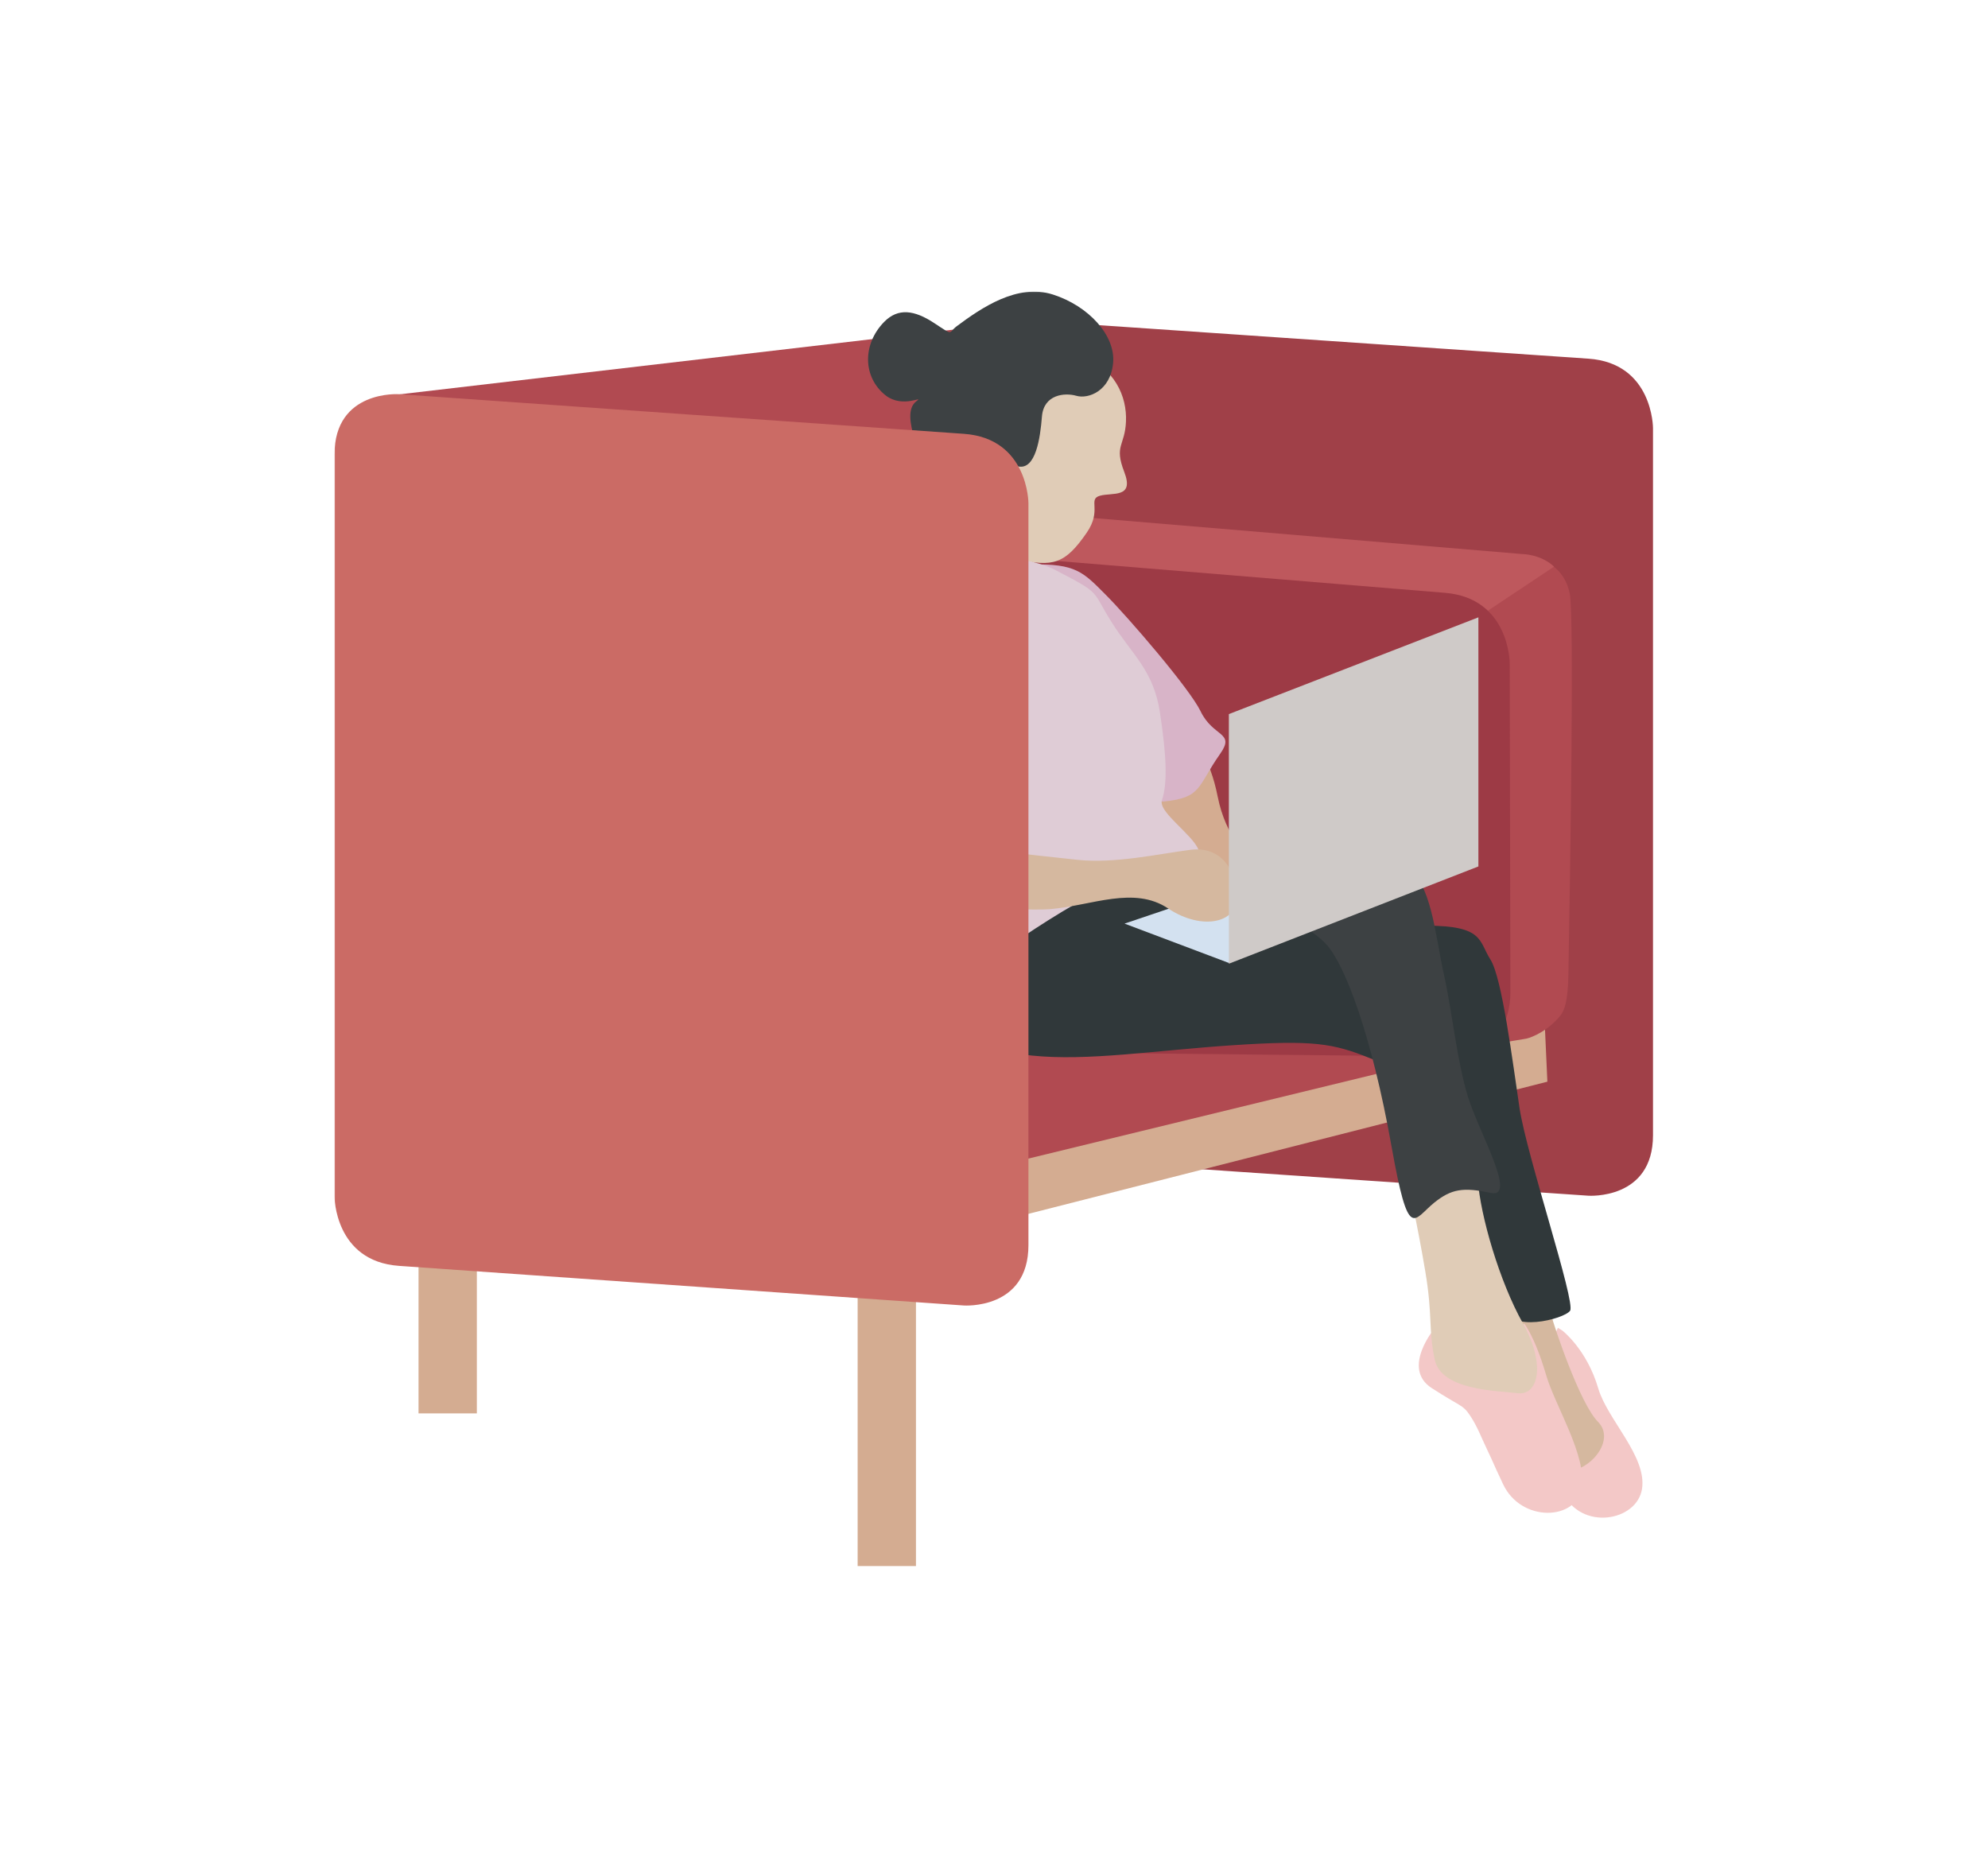 <?xml version="1.0" encoding="UTF-8"?>
<svg width="1159px" height="1082px" viewBox="0 0 1159 1082" version="1.1" xmlns="http://www.w3.org/2000/svg" xmlns:xlink="http://www.w3.org/1999/xlink">
    <title>content/illus/frau-sessel</title>
    <defs>
        <polygon id="path-1" points="0 743 768.697 743 768.697 0.023 0 0.023"></polygon>
    </defs>
    <g id="content/illus/frau-sessel" stroke="none" stroke-width="1" fill="none" fill-rule="evenodd">
        <g id="Group-31" transform="translate(195, 170)">
            <polygon id="Fill-1" fill="#D4AC91" points="305 743 339 743 339 584 305 584"></polygon>
            <polygon id="Fill-2" fill="#D4AC91" points="49 654 83 654 83 559 49 559"></polygon>
            <g id="Group-30">
                <path d="M401.793,16.563 C401.793,16.563 364.123,13.988 364.123,51.827 L364.123,464.136 C364.123,464.136 364.123,501.98 401.793,504.556 L731.025,527.095 C731.025,527.095 768.695,529.681 768.695,491.842 L768.695,79.532 C768.695,79.532 768.695,41.688 731.025,39.103 L401.793,16.563 Z" id="Fill-3" fill="#A04048"></path>
                <polygon id="Fill-5" fill="#D4AC91" points="705.605 427.395 347.941 516.764 356.203 549.986 707.118 460.617"></polygon>
                <mask id="mask-2" fill="white">
                    <use xlink:href="#path-1"></use>
                </mask>
                <g id="Clip-8"></g>
                <polygon id="Fill-7" fill="#D4AC91" mask="url(#mask-2)" points="644.63 598.235 678.793 598.235 678.793 459.834 644.63 459.834"></polygon>
                <path d="M388.396,128.705 L694.076,154.384 C694.076,154.384 715.654,154.384 720.145,176.013 C722.792,188.723 720.52,332.26 719.367,398.161 C719.036,417.114 716.11,420.633 713.406,423.613 C704.572,433.347 694.97,435.509 694.97,435.509 L672.047,439.288 L675.198,205.741 C675.198,205.741 676.999,186.821 650.023,181.41 C629.603,177.318 387.046,159.795 387.046,159.795 L388.396,128.705 Z" id="Fill-9" fill="#B14A51" mask="url(#mask-2)"></path>
                <path d="M711.033,160.336 C703.16,153.057 692.726,153.033 692.726,153.033 L387.051,127.349 L385.701,158.439 C385.701,158.439 628.258,175.972 648.673,180.069 C658.054,181.946 663.895,185.465 667.604,189.249 L711.033,160.336 Z" id="Fill-10" fill="#BE585D" mask="url(#mask-2)"></path>
                <path d="M393.72,18.328 L27.553,61.112 L14.68,85.004 L6.749,101.67 L6.749,489.568 L382.398,510.832 L671.261,440.575 C671.261,440.575 675.844,398.384 650.495,374.592 C625.142,350.806 389.411,345.404 389.411,345.404 L393.72,18.328 Z" id="Fill-11" fill="#B14A51" mask="url(#mask-2)"></path>
                <path d="M311.4,148.014 C311.4,148.014 273.769,144.923 275.647,182.719 L286.715,404.466 C286.715,404.466 288.598,442.267 326.359,442.652 L647.862,445.931 C647.862,445.931 685.628,446.32 685.551,408.477 L685.167,216.552 C685.167,216.552 685.08,178.708 647.449,175.618 L311.4,148.014 Z" id="Fill-12" fill="#9D3A45" mask="url(#mask-2)"></path>
                <path d="M265.806,106.24 C250.238,103.405 235.866,114.814 242.278,128.958 C248.696,143.102 258.966,245.123 261.531,267.412 C264.096,289.701 269.231,319.708 269.231,319.708 C269.231,319.708 280.779,331.714 294.892,310.705 C309.01,289.701 343.653,279.413 335.953,269.126 C328.253,258.843 320.98,255.41 313.712,214.264 C306.44,173.108 309.86,156.394 301.732,138.394 C293.614,120.384 284.627,109.672 265.806,106.24" id="Fill-13" fill="#D8B4C8" mask="url(#mask-2)"></path>
                <path d="M492.953,245.854 C502.537,265.063 510.126,270.474 514.925,294.491 C519.709,318.509 532.492,328.113 537.286,341.323 C542.084,354.528 498.943,344.924 487.766,323.309 C476.578,301.698 470.189,258.462 474.978,248.858 C479.772,239.249 492.953,245.854 492.953,245.854" id="Fill-14" fill="#D4AC91" mask="url(#mask-2)"></path>
                <path d="M713.275,604.12 C708.745,611.688 710.965,628.884 695.848,622.828 C680.741,616.772 676.211,609.204 676.211,609.204 C676.211,609.204 656.636,632.447 674.414,644.029 C691.135,654.914 692.452,653.494 696.794,660.022 C701.141,666.555 702.967,671.947 706.992,680.362 C711.017,688.786 709.168,685.416 716.061,700.051 C726.735,722.716 759.26,716.992 762.286,698.068 C765.303,679.134 742.101,657.615 736.789,639.451 C730.14,616.743 715.951,605.791 715.951,605.791" id="Fill-15" fill="#F3C8C7" mask="url(#mask-2)"></path>
                <path d="M709.4,596.801 C710.913,602.857 726.02,648.283 736.598,658.883 C747.175,669.489 732.063,687.657 718.469,687.657 C704.875,687.657 703.362,699.765 688.25,666.456 C673.138,633.142 674.656,643.743 673.138,608.918 C671.63,574.092 709.4,590.744 709.4,590.744" id="Fill-16" fill="#D5B89F" mask="url(#mask-2)"></path>
                <path d="M492.592,313.647 C477.514,309.449 460.922,328.845 446.507,337.872 C422.335,353.012 386.073,334.093 378.517,345.44 C370.966,356.801 366.806,378.002 365.682,401.471 C364.548,424.94 373.612,441.972 406.469,445.381 C439.33,448.784 478.244,442.353 524.315,439.324 C570.4,436.301 582.116,438.193 603.636,446.902 C625.176,455.606 640.658,453.714 652.373,501.027 C664.075,548.35 681.829,576.358 682.963,591.879 C684.096,607.4 716.958,599.071 720.358,594.156 C723.755,589.226 695.048,503.68 690.893,476.042 C686.743,448.414 680.691,399.959 673.894,389.359 C667.096,378.758 670.123,369.674 636.877,369.674 C603.636,369.674 548.122,353.012 525.453,356.801 C502.79,360.59 506.186,317.436 492.592,313.647" id="Fill-17" fill="#30383A" mask="url(#mask-2)"></path>
                <path d="M406.16,159.064 C432.273,158.602 436.298,163.363 449.518,176.616 C462.742,189.86 498.644,231.545 504.932,244.649 C512.281,259.958 525.385,256.651 516.321,269.514 C502.852,288.646 505.854,294.995 483.57,297.268 C471.638,298.486 459.423,261.648 452.625,247.644 C445.819,233.635 399.359,159.179 406.16,159.064" id="Fill-18" fill="#D8B4C8" mask="url(#mask-2)"></path>
                <path d="M692.785,603.11 C688.255,610.678 676.165,624.061 661.057,618 C645.941,611.944 641.416,604.376 641.416,604.376 C641.416,604.376 621.836,627.619 639.619,639.201 C656.335,650.086 657.656,648.666 661.999,655.194 C666.341,661.727 668.167,667.118 672.197,675.543 C676.222,683.958 674.368,680.588 681.266,695.223 C691.935,717.893 724.128,716.425 727.155,697.491 C730.176,678.566 711.701,649.792 706.379,631.629 C699.736,608.911 693.539,601.536 693.539,601.536" id="Fill-19" fill="#F3C8C7" mask="url(#mask-2)"></path>
                <path d="M666.529,517.607 C668.042,538.809 679.187,577.115 692.781,601.349 C706.38,625.574 701.845,643.742 689.764,642.23 C677.669,640.709 645.192,640.709 641.411,622.541 C637.636,604.367 640.359,597.555 635.94,571.208 C631.184,542.881 625.742,519.201 625.742,519.201 L666.529,517.607 Z" id="Fill-20" fill="#E0CCB7" mask="url(#mask-2)"></path>
                <path d="M379.331,39.012 C346.974,57.763 343.779,82.31 348.362,98.317 C352.94,114.334 380.431,152.038 397.968,156.009 C418.922,160.756 425.973,158.83 438.549,140.57 C447.671,127.327 438.972,121.107 446.225,119.027 C453.493,116.938 466.472,120.736 460.439,105.143 C454.401,89.546 460.838,90.061 461.443,75.71 C462.053,61.359 455.242,44.413 434.063,36.321 C412.888,28.233 394.635,30.144 379.331,39.012" id="Fill-21" fill="#E0CCB7" mask="url(#mask-2)"></path>
                <path d="M414.782,126.494 C411.756,134.22 407.524,152.87 405.713,162.715 C403.898,172.55 367.943,168.29 361.141,154.656 C355.199,142.741 362.654,136.483 358.129,122.103 C354.022,109.086 374.745,95.601 381.542,94.845 C388.339,94.09 403.451,97.118 409.494,106.963 C415.537,116.798 414.782,126.494 414.782,126.494" id="Fill-22" fill="#E0CCB7" mask="url(#mask-2)"></path>
                <path d="M362.804,20.16 C377.09,9.545 398.057,-4.931 418.823,1.702 C439.584,8.331 455.566,25.614 453.923,41.838 C452.28,58.061 439.431,62.726 432.571,60.762 C425.721,58.783 413.482,59.944 412.449,72.836 C411.43,85.738 408.745,103.829 398.783,101.966 C388.82,100.108 388.753,89.863 379.933,89.252 C371.109,88.641 362.405,111.084 375.399,114.791 C383.32,117.049 381.326,122.455 384.391,131.313 C390.026,147.638 397.577,182.174 385.746,179.281 C373.915,176.373 363.27,171.053 356.43,174.601 C349.58,178.14 344.056,163.38 339.055,145.919 C334.059,128.453 335.861,116.827 340.467,101.403 C344.185,88.958 340.583,94.485 338.085,85.752 C335.582,77.024 333.882,68.055 339.185,63.968 C344.339,59.992 331.374,68.508 321.195,60.411 C307.971,49.877 307.707,30.688 320.441,17.685 C328.578,9.376 338.094,10.719 349.729,18.407 C361.358,26.086 357.621,24.016 362.804,20.16" id="Fill-23" fill="#3D4143" mask="url(#mask-2)"></path>
                <path d="M512.233,356.802 C529.228,345.821 557.862,328.409 577.715,324.447 C598.947,320.215 609.063,319.907 624.55,333.536 C640.037,347.16 641.031,371.793 646.834,398.271 C651.935,421.562 654.39,448.617 660.812,469.429 C667.23,490.254 689.893,528.869 674.037,525.46 C658.17,522.052 651.162,523.092 641.175,531.131 C628.854,541.058 626.304,554.691 616.235,498.203 C604.548,432.586 589.042,392.966 578.849,381.234 C568.651,369.497 547.741,362.098 547.741,362.098 L512.233,356.802 Z" id="Fill-24" fill="#3D4143" mask="url(#mask-2)"></path>
                <path d="M419.263,161.795 C447.589,176.556 440.84,173.205 452.931,192.514 C465.017,211.824 477.482,220.528 481.262,245.513 C485.033,270.493 485.792,286.39 482.396,296.615 C478.995,306.835 526.959,331.82 490.327,334.093 C453.685,336.36 387.588,385.955 380.027,390.87 C372.476,395.786 378.524,346.581 369.459,297.751 C360.395,248.912 365.679,206.894 341.882,198.946 C318.09,190.998 311.663,183.43 311.663,183.43 C311.663,183.43 344.048,140.825 365.223,144.055 C384.787,147.05 374.714,157.492 392.42,156.173 C405.539,155.19 419.263,161.795 419.263,161.795" id="Fill-25" fill="#DFCCD6" mask="url(#mask-2)"></path>
                <polygon id="Fill-26" fill="#D3E1F0" mask="url(#mask-2)" points="521.31 391.359 460.603 368.463 615.571 316.105 665.504 333.517"></polygon>
                <path d="M526.25,350.46 C524.991,338.237 517.685,322.996 498.865,325.456 C480.039,327.911 454.537,333.64 432.883,331.242 C411.219,328.84 352.817,323.212 342.095,317.161 C331.388,311.119 286.196,315.62 283.29,331.459 C280.389,347.297 297.244,368.393 315.844,360.31 C334.438,352.227 393.738,362.081 417.689,359.978 C441.64,357.884 466.104,346.33 486.025,359.626 C505.96,372.933 528.07,368.306 526.25,350.46" id="Fill-27" fill="#D5B89F" mask="url(#mask-2)"></path>
                <polygon id="Fill-28" fill="#CFCAC8" mask="url(#mask-2)" points="666.9 335.134 666.9 189.907 521.429 246.314 521.429 391.839"></polygon>
                <path d="M37.672,59.815 C37.672,59.815 0.002,57.172 0.002,95.021 L0.002,527.511 C0.002,527.511 0.002,565.355 37.672,568.003 L366.909,591.096 C366.909,591.096 404.578,593.739 404.578,555.891 L404.578,123.4 C404.578,123.4 404.578,85.556 366.909,82.913 L37.672,59.815 Z" id="Fill-29" fill="#CB6B65" mask="url(#mask-2)"></path>
            </g>
        </g>
    </g>
</svg>